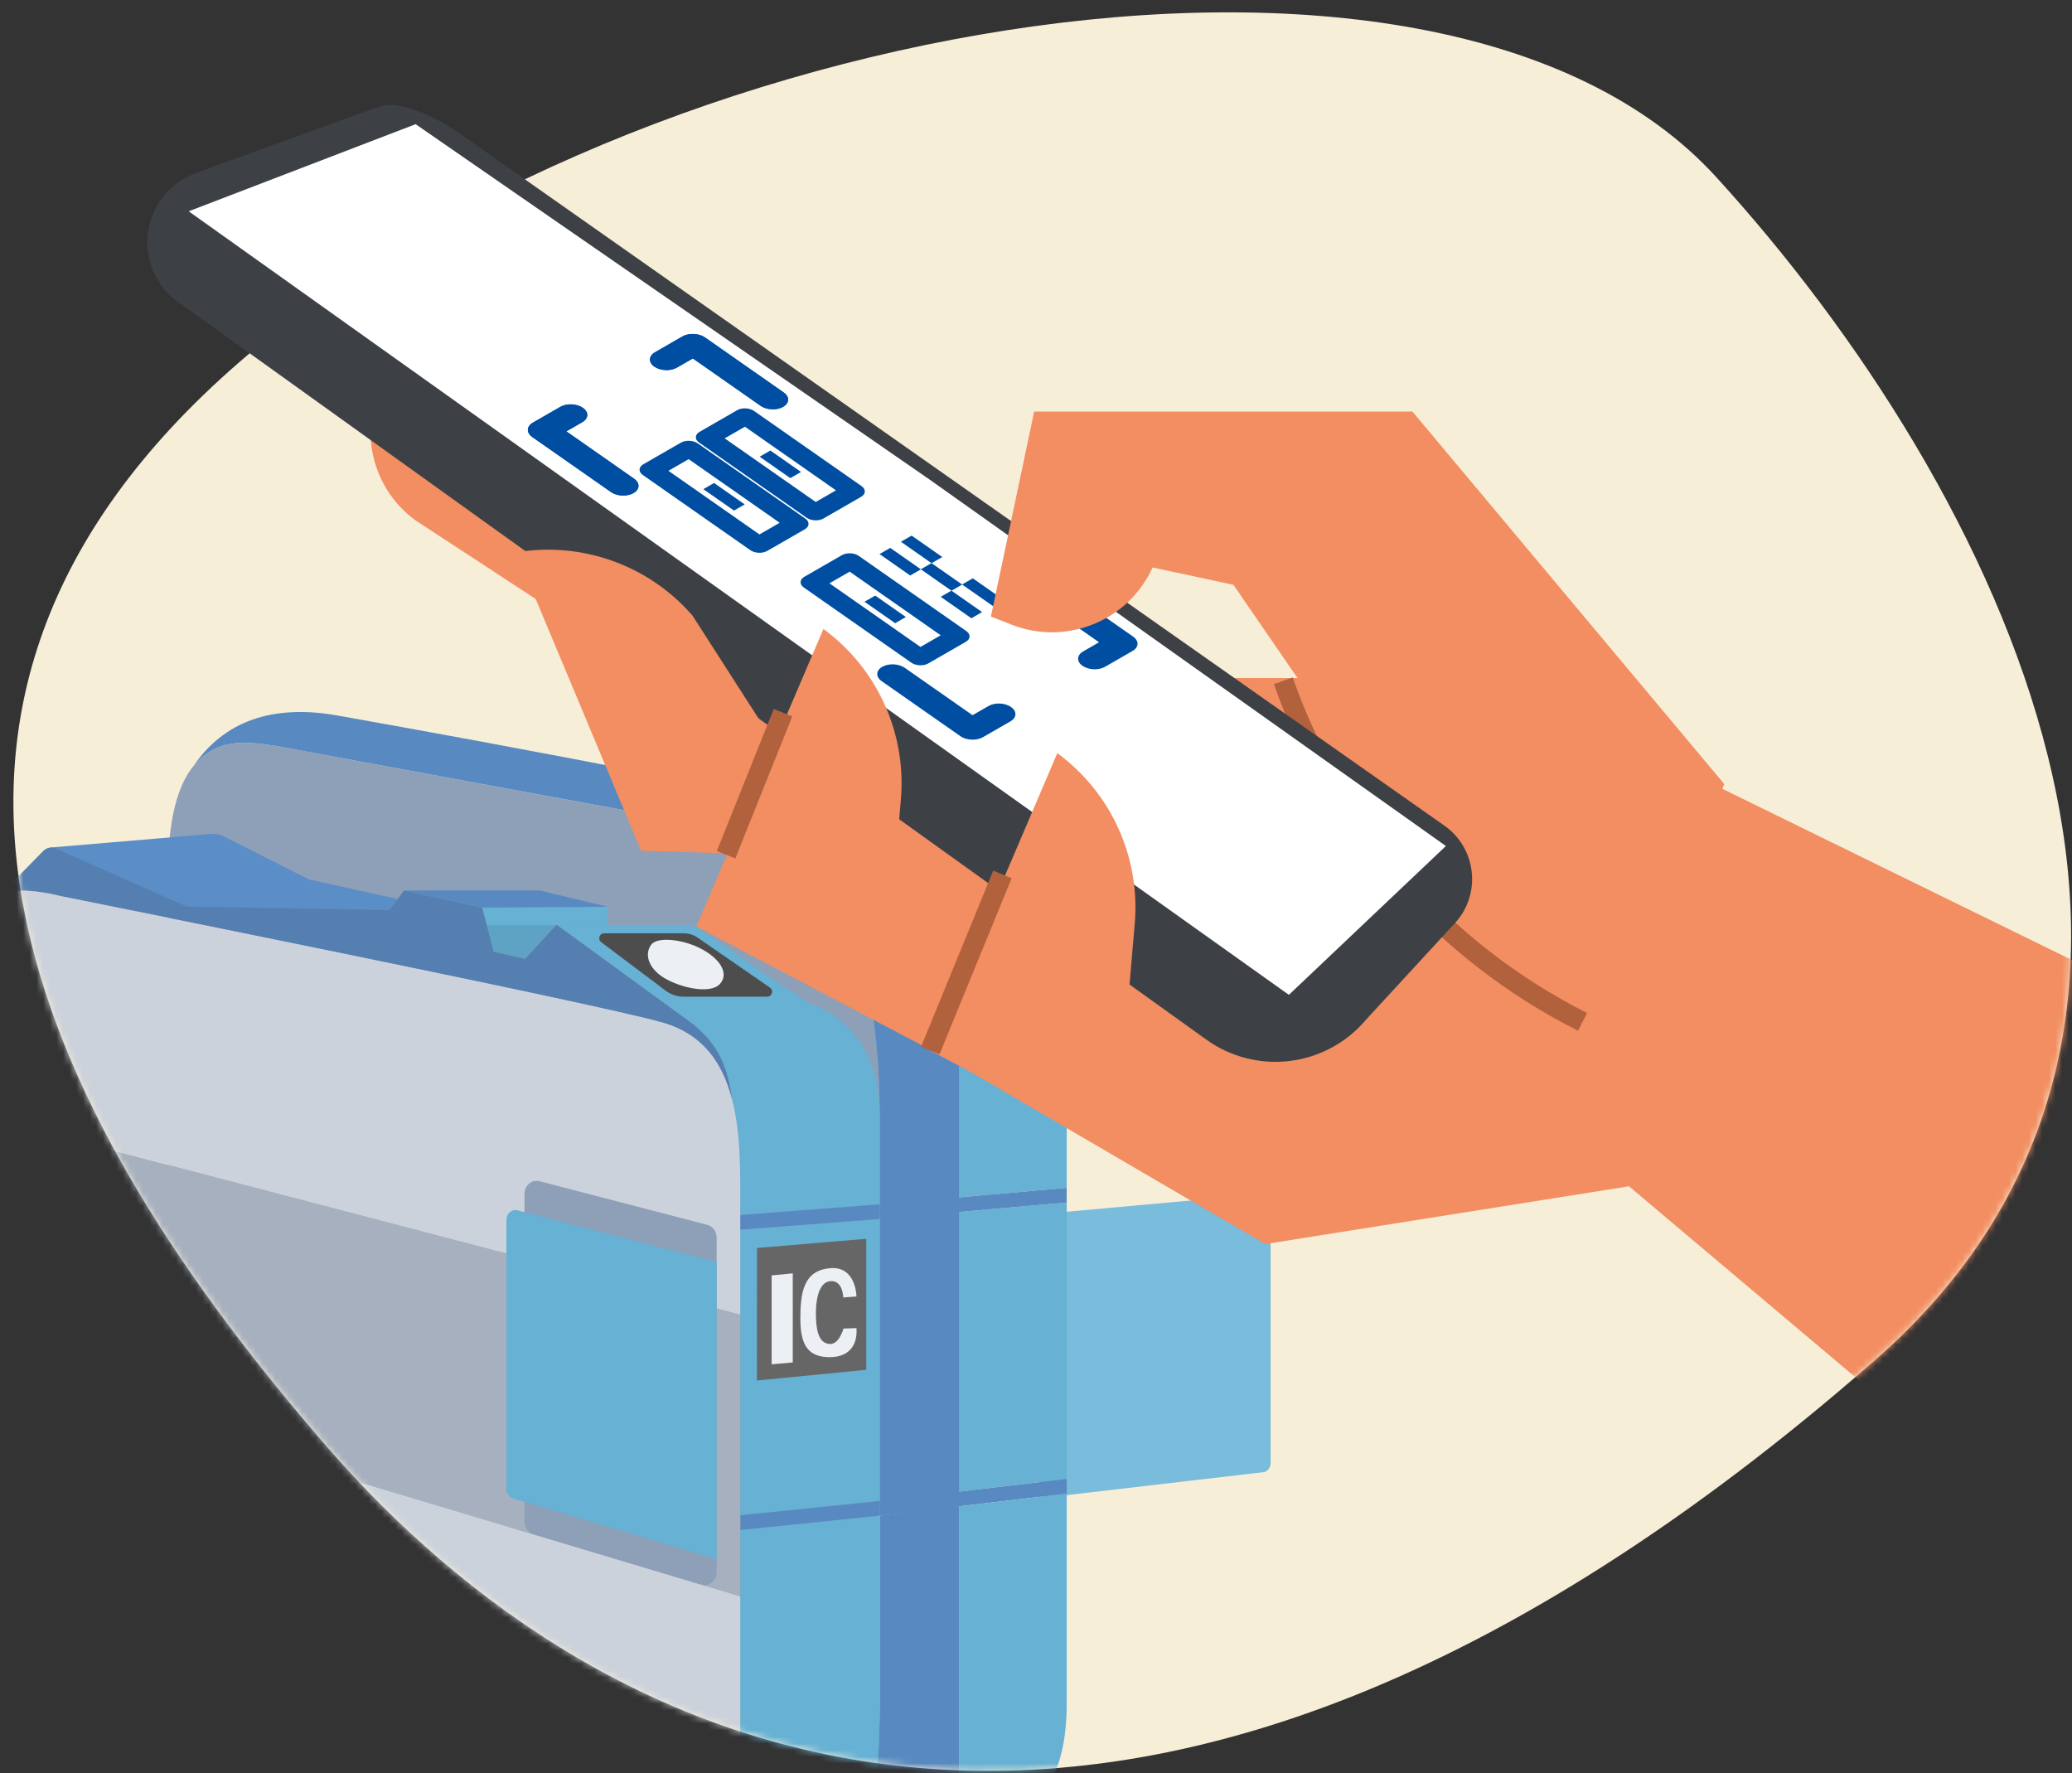 <svg width="312" height="267" viewBox="0 0 312 267" fill="none" xmlns="http://www.w3.org/2000/svg">
<rect x="0" y="0" width="312" height="267" fill="#333333" stroke="none"/>
<path d="M282.328 204.796C169.146 303.871 90.278 265.203 49.082 217.656C7.848 170.077 -24.451 109.668 33.35 56.916C91.151 4.163 215.953 -19.876 258.393 26.626C300.834 73.128 341.21 153.255 282.328 204.796Z" fill="#F7EED8"/>
<mask id="mask0_1505_34012" style="mask-type:alpha" maskUnits="userSpaceOnUse" x="0" y="0" width="312" height="267">
<path d="M282.328 204.793C169.146 303.868 90.278 265.2 49.082 217.653C7.848 170.074 -24.451 109.665 33.35 56.913C22.909 44.292 -18.667 22.75 9.985 13.096C67.215 -6.188 230.112 -4.365 258.393 26.623C300.834 73.125 341.21 153.252 282.328 204.793Z" fill="#F7EED8"/>
</mask>
<g mask="url(#mask0_1505_34012)">
<path d="M156.693 182.799V225.567L190.391 221.636C190.945 221.461 191.327 220.906 191.327 220.274V181.189C191.327 180.277 190.55 179.601 189.739 179.809L156.691 182.799H156.693Z" fill="#79BCDB"/>
<path d="M160.626 181.055L132.459 183.535V225.987L160.626 222.671V181.055Z" fill="#66B1D4"/>
<path d="M160.626 169.631C160.626 148.167 150.866 149.289 150.866 149.289L149.695 147.53C148.455 145.802 147.914 144.915 146.341 144.915H142.145L123.091 130.061H36.435L45.478 135.55L60.831 137.274V134.071H81.271L91.444 136.52V139.283H104.362L121.8 151.053C121.8 151.053 132.458 153.958 132.458 167.522V181.328L160.626 178.848V169.631Z" fill="#66B1D4"/>
<path d="M160.626 178.846L132.459 181.326V183.533L160.626 181.053V178.846Z" fill="#588AC1"/>
<path d="M160.626 222.672L132.459 225.988V228.202L160.626 224.886V222.672Z" fill="#588AC1"/>
<path d="M120.403 129.729C115.825 126.182 108.856 124.57 104.391 123.858C100.316 123.208 41.585 112.323 41.585 112.323C36.958 111.611 32.688 111.079 29.131 115.349C25.573 119.619 25.116 128.039 25.395 133.14L25.327 239.54L125.447 277.516C126.284 277.372 127.018 277.117 127.668 276.778C131.869 274.584 132.459 268.693 132.459 263.778V167.521C132.459 156.268 130.902 137.377 120.403 129.727V129.729Z" fill="#8E9FB8"/>
<path d="M144.408 226.794V266.323C144.408 270.076 143.01 272.818 141.174 274.801C144.463 274.228 147.737 273.525 150.867 273.106C156.572 272.341 160.626 267.641 160.626 256.337V224.887L144.408 226.797V226.794Z" fill="#66B1D4"/>
<path d="M132.459 257.279C132.459 261.185 132.346 264.874 131.871 268.013C132.252 266.558 132.459 265.105 132.459 263.778V257.279Z" fill="#66B1D4"/>
<path d="M144.408 155.572C144.408 141.039 138.822 128.032 126.25 123.001C117.533 119.514 51.074 107.774 51.074 107.774C42.355 106.159 34.31 107.739 29.128 115.344C32.686 111.075 36.956 111.609 41.583 112.319C41.583 112.319 100.314 123.201 104.389 123.853C108.856 124.565 115.823 126.178 120.401 129.724C130.899 137.375 132.456 156.266 132.456 167.519V228.197L144.405 226.97V155.57L144.408 155.572Z" fill="#588AC1"/>
<path d="M144.408 226.793L132.459 228.199V257.279C132.459 271.297 129.32 276.844 125.447 277.516C130.099 276.714 135.633 275.762 141.174 274.799C143.012 272.816 144.408 270.075 144.408 266.322V226.793Z" fill="#588AC1"/>
<path d="M74.329 143.3L79.064 144.376L83.747 139.281H73.138L74.329 143.3Z" fill="#5FA3C4"/>
<path d="M132.459 167.522C132.459 153.958 121.801 151.052 121.801 151.052L105.063 139.756C104.606 139.447 104.067 139.283 103.515 139.283H83.88L104.468 154.282C106.3 155.93 109.344 158.361 110.215 165.446C111.2 169.219 111.466 173.593 111.466 178.18V182.94L132.459 181.327V167.522Z" fill="#66B1D4"/>
<path d="M132.459 183.535L111.467 185.148V228.143L132.459 225.987V183.535Z" fill="#66B1D4"/>
<path d="M111.467 230.355V268.582C111.467 273.766 103.526 275.609 98.624 277.093C105.921 279.402 112.66 279.733 119.217 278.592C120.996 278.284 123.112 277.918 125.445 277.515C131.673 276.437 132.456 267.611 132.456 257.277V228.197L111.464 230.353L111.467 230.355Z" fill="#66B1D4"/>
<path d="M132.459 181.326L111.467 182.939V185.146L132.459 183.533V181.326Z" fill="#588AC1"/>
<path d="M132.459 225.988L111.467 228.144V230.358L132.459 228.202V225.988Z" fill="#588AC1"/>
<path d="M72.521 136.645L72.605 136.662L73.138 139.282H83.747L83.8 139.222L83.882 139.282H91.444V136.529L72.521 136.645Z" fill="#66B1D4"/>
<path d="M91.444 136.519L81.271 134.07H60.831L72.521 136.646L91.444 136.53V136.519Z" fill="#588AC1"/>
<path d="M-2.211 230.508C-2.211 236.643 -1.565 239.873 8.123 244.717L98.227 276.977C104.225 278.863 111.467 273.766 111.467 268.58V240.337L-2.211 206.275V230.51V230.508Z" fill="#CCD2DB"/>
<path d="M-2.211 168.193V206.276L111.467 240.337V197.934L-2.211 168.193Z" fill="#A6B0BE"/>
<path d="M111.466 178.179C111.466 166.875 109.852 156.865 99.839 153.957C89.827 151.051 9.09 134.903 9.09 134.903C7.114 134.409 3.793 133.75 0.371 134.247C-1.204 136.055 -2.213 138.639 -2.213 142.33V168.19L111.464 197.933V178.176L111.466 178.179Z" fill="#CCD2DB"/>
<path d="M107.915 186.352V236.679C107.915 238.01 106.746 238.964 105.582 238.586L80.278 230.998C79.506 230.748 78.978 229.971 78.978 229.091V179.776C78.978 178.491 80.074 177.544 81.214 177.839L106.518 184.418C107.336 184.631 107.915 185.432 107.915 186.355V186.352Z" fill="#8E9FB8"/>
<path d="M107.915 190.018V234.746L77.237 225.594C76.658 225.413 76.256 224.831 76.256 224.17V183.672C76.256 182.719 77.068 182.013 77.918 182.228L107.915 190.016V190.018Z" fill="#66B1D4"/>
<path d="M90.976 140.52H102.951C103.701 140.52 104.431 140.748 105.047 141.174L115.951 148.707C116.548 149.119 116.258 150.057 115.53 150.057H102.907C101.949 150.057 101.015 149.745 100.249 149.17L90.53 141.855C89.962 141.427 90.264 140.522 90.976 140.522V140.52Z" fill="#4D4D4D"/>
<path d="M113.988 187.897L130.438 186.521V206.24L113.975 207.853L113.988 187.897Z" fill="#666666"/>
<path d="M116.193 192.027L119.374 191.717V205.132L116.193 205.414V192.027Z" fill="#ECEFF3"/>
<path d="M128.965 195.201C128.965 195.201 128.932 190.575 124.959 190.943C120.989 191.313 120.516 194.611 120.516 198.566C120.516 202.521 121.694 204.338 124.926 204.338C128.158 204.338 129.134 202.184 128.965 199.964L127.013 200.03C127.013 200.03 126.374 202.419 124.959 202.353C123.546 202.286 122.974 200.906 122.872 198.566C122.77 196.228 123.107 193.063 125.026 192.895C126.944 192.726 126.978 195.352 126.978 195.352L128.963 195.201H128.965Z" fill="#ECEFF3"/>
<path d="M104.47 154.282L83.802 139.223L79.067 144.378L74.331 143.302L72.607 136.663L60.834 134.07L58.629 137.027L45.48 135.552L16.254 131.16L8.664 127.742C7.921 127.407 7.045 127.571 6.475 128.155L1.69 133.046C1.253 133.405 0.825 133.802 0.375 134.25C3.798 133.753 7.118 134.412 9.094 134.907C9.094 134.907 89.831 151.054 99.844 153.96C105.792 155.688 108.776 159.922 110.218 165.448C109.348 158.361 106.303 155.932 104.47 154.284V154.282Z" fill="#557FB0"/>
<path d="M7.983 127.573L31.713 125.564C32.427 125.491 33.145 125.632 33.78 125.97L46.527 132.415L59.871 135.357L58.627 137.025L28.115 136.501L7.986 127.571L7.983 127.573Z" fill="#5B8DC7"/>
<path d="M108.386 148.169C107.09 149.527 103.481 148.979 100.691 147.617C97.705 146.157 96.909 143.74 98.076 142.211C99.021 140.974 103.084 141.397 105.961 143.059C108.838 144.72 109.661 146.832 108.383 148.169H108.386Z" fill="#ECEFF3"/>
<path d="M297.902 222.978L245.292 178.611L190.51 187.308L107.9 139.046L117.466 114.264L62.45 78.269C55.476 73.076 53.71 63.372 58.402 56.05L60.942 52.088L162.243 102.087H225.288L324.051 150.45L297.902 222.978Z" fill="#F28E61"/>
<path d="M238.299 153.859C217.197 143.215 201.049 124.809 193.24 102.504" stroke="#B2613D" stroke-width="3"/>
<path d="M219.336 138.71L205.646 153.58C201.255 158.754 194.305 160.988 187.723 159.341C185.541 158.797 183.479 157.843 181.651 156.53L26.799 45.448C22.436 42.322 20.952 36.513 23.276 31.673C24.556 29.014 26.842 26.971 29.634 26.007C29.634 26.007 53.725 17.235 57.095 16.071C60.464 14.906 66.355 18.067 69.266 20.129L217.522 124.328C222.228 127.66 223.068 134.314 219.336 138.71Z" fill="#3D4146"/>
<path d="M217.72 127.378L139.91 72.157L62.584 18.697L28.414 31.813L194.078 149.787L217.72 127.378Z" fill="white"/>
<path fill-rule="evenodd" clip-rule="evenodd" d="M96.799 71.522C96.115 71.044 96.145 70.32 96.866 69.904L102.525 66.646C103.246 66.231 104.386 66.282 105.07 66.76L121.257 78.073C121.941 78.552 121.911 79.276 121.19 79.691L115.53 82.949C114.809 83.365 113.67 83.314 112.986 82.835L96.799 71.522ZM100.65 70.885L114.358 80.466L117.406 78.711L103.697 69.13L100.65 70.885Z" fill="#004EA2"/>
<path fill-rule="evenodd" clip-rule="evenodd" d="M121.045 88.462C120.361 87.983 120.391 87.259 121.112 86.844L126.771 83.586C127.492 83.17 128.632 83.221 129.316 83.7L145.502 95.013C146.187 95.491 146.157 96.215 145.436 96.631L139.776 99.889C139.055 100.304 137.916 100.253 137.231 99.775L121.045 88.462ZM124.896 87.824L138.604 97.405L141.652 95.65L127.943 86.069L124.896 87.824Z" fill="#004EA2"/>
<path fill-rule="evenodd" clip-rule="evenodd" d="M124.003 78.064C123.282 78.48 122.143 78.429 121.458 77.95L105.272 66.637C104.588 66.159 104.618 65.435 105.339 65.019L110.998 61.761C111.719 61.346 112.859 61.397 113.543 61.875L129.73 73.188C130.414 73.667 130.384 74.391 129.663 74.806L124.003 78.064ZM122.831 75.581L125.879 73.826L112.17 64.245L109.123 66L122.831 75.581Z" fill="#004EA2"/>
<path fill-rule="evenodd" clip-rule="evenodd" d="M80.145 65.797C79.233 65.16 79.272 64.194 80.234 63.64L84.38 61.253C85.342 60.699 86.861 60.767 87.774 61.405C88.686 62.043 88.646 63.009 87.685 63.562L85.28 64.947L95.486 72.081C96.399 72.718 96.359 73.684 95.397 74.238C94.436 74.791 92.916 74.723 92.004 74.086L80.145 65.797Z" fill="#004EA2"/>
<path fill-rule="evenodd" clip-rule="evenodd" d="M98.53 55.2C97.617 54.562 97.657 53.596 98.619 53.042L102.765 50.655C103.727 50.102 105.246 50.17 106.159 50.807L118.017 59.096C118.93 59.733 118.89 60.699 117.928 61.253C116.966 61.807 115.447 61.739 114.535 61.101L104.328 53.967L101.923 55.352C100.962 55.906 99.442 55.837 98.53 55.2Z" fill="#004EA2"/>
<path fill-rule="evenodd" clip-rule="evenodd" d="M80.145 65.797C79.233 65.16 79.272 64.194 80.234 63.64L84.38 61.253C85.342 60.699 86.861 60.767 87.774 61.405C88.686 62.043 88.646 63.009 87.685 63.562L85.28 64.947L95.486 72.081C96.399 72.718 96.359 73.684 95.397 74.238C94.436 74.791 92.916 74.723 92.004 74.086L80.145 65.797Z" fill="#004EA2"/>
<path fill-rule="evenodd" clip-rule="evenodd" d="M98.53 55.2C97.617 54.562 97.657 53.596 98.619 53.042L102.765 50.655C103.727 50.102 105.246 50.17 106.159 50.807L118.017 59.096C118.93 59.733 118.89 60.699 117.928 61.253C116.966 61.807 115.447 61.739 114.535 61.101L104.328 53.967L101.923 55.352C100.962 55.906 99.442 55.837 98.53 55.2Z" fill="#004EA2"/>
<path fill-rule="evenodd" clip-rule="evenodd" d="M132.845 100.396C133.807 99.842 135.326 99.91 136.239 100.548L146.445 107.682L148.85 106.297C149.812 105.743 151.331 105.812 152.243 106.449C153.156 107.087 153.116 108.053 152.154 108.607L148.008 110.994C147.046 111.547 145.527 111.479 144.615 110.842L132.756 102.553C131.843 101.915 131.883 100.95 132.845 100.396Z" fill="#004EA2"/>
<path fill-rule="evenodd" clip-rule="evenodd" d="M155.376 87.411C156.338 86.857 157.857 86.926 158.769 87.563L170.628 95.852C171.541 96.489 171.501 97.455 170.539 98.009L166.393 100.396C165.431 100.95 163.912 100.882 162.999 100.244C162.087 99.606 162.127 98.64 163.089 98.087L165.493 96.702L155.287 89.568C154.374 88.931 154.414 87.965 155.376 87.411Z" fill="#004EA2"/>
<path d="M107.52 72.718L105.907 73.647L110.526 76.875L112.139 75.946L107.52 72.718Z" fill="#004EA2"/>
<path d="M131.786 89.671L130.173 90.6L134.792 93.828L136.405 92.9L131.786 89.671Z" fill="#004EA2"/>
<path d="M116 67.831L114.387 68.76L119.006 71.988L120.619 71.06L116 67.831Z" fill="#004EA2"/>
<path d="M134.052 82.493L132.439 83.422L137.058 86.65L138.671 85.722L134.052 82.493Z" fill="#004EA2"/>
<path d="M140.266 84.784L138.653 85.713L143.273 88.941L144.886 88.013L140.266 84.784Z" fill="#004EA2"/>
<path d="M137.27 80.64L135.657 81.568L140.277 84.797L141.89 83.868L137.27 80.64Z" fill="#004EA2"/>
<path d="M143.262 88.929L141.649 89.857L146.269 93.086L147.881 92.157L143.262 88.929Z" fill="#004EA2"/>
<path d="M146.48 87.073L144.867 88.002L149.487 91.231L151.1 90.302L146.48 87.073Z" fill="#004EA2"/>
<path d="M159.208 113.396L140.077 158.179L179.642 179.047L183.556 160.35L169.642 153.396L170.868 139.076C171.728 129.067 167.308 119.334 159.208 113.396Z" fill="#F28E61"/>
<path d="M123.991 94.699L104.86 139.481L144.425 160.35L148.339 141.653L134.425 134.699L135.652 120.379C136.511 110.37 132.091 100.637 123.991 94.699Z" fill="#F28E61"/>
<path d="M77.729 83.167L96.531 128.088L127.609 129.024L104.277 92.69C97.695 85.101 87.633 81.492 77.729 83.167Z" fill="#F28E61"/>
<path d="M150.945 131.654L140.077 158.179" stroke="#B2613D" stroke-width="3"/>
<path d="M117.905 107.305L109.332 128.693" stroke="#B2613D" stroke-width="3"/>
<path d="M251.383 138.484C228.233 133.744 207.823 120.207 194.439 100.728L185.728 88.05L173.556 85.439C169.9 93.487 160.587 97.272 152.353 94.06L149.208 92.833L155.728 61.965H212.682L259.636 118.05L251.373 138.484H251.383Z" fill="#F28E61"/>
</g>
</svg>
